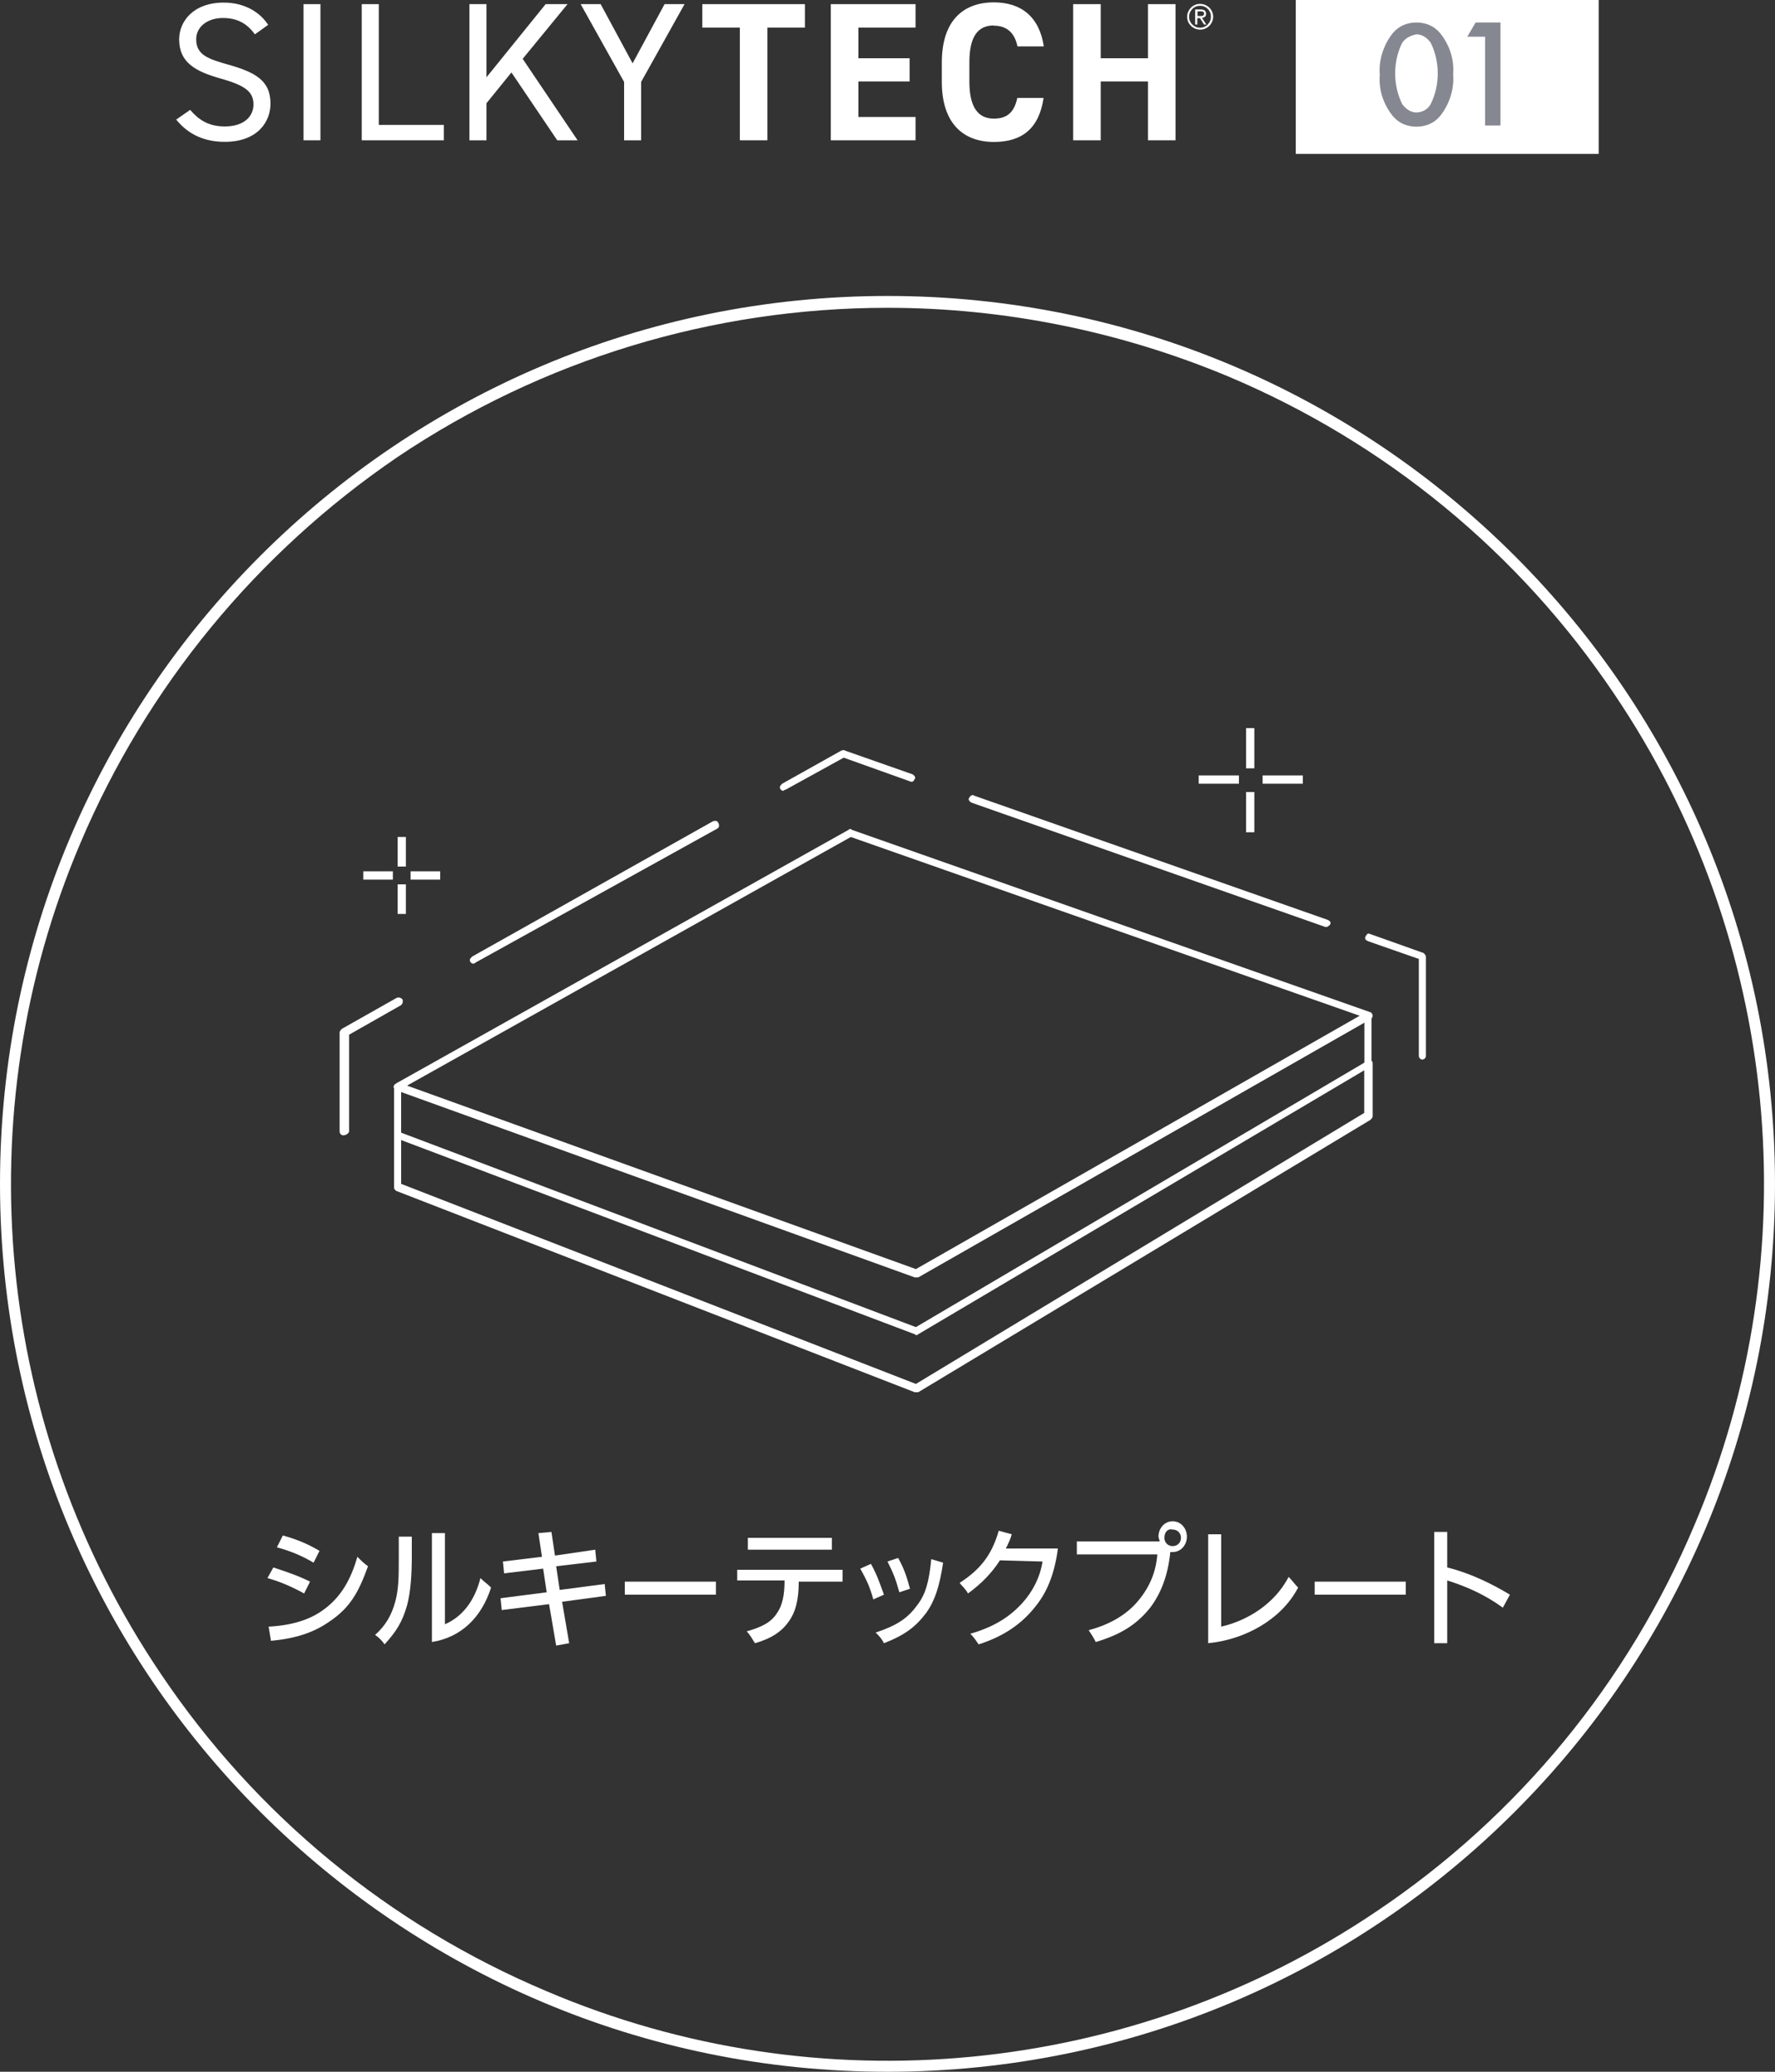 <?xml version="1.0" encoding="UTF-8"?>
<svg id="_レイヤー_1" data-name=" レイヤー 1" xmlns="http://www.w3.org/2000/svg" width="52.92mm" height="61.74mm" xmlns:xlink="http://www.w3.org/1999/xlink" viewBox="0 0 150 175">
  <rect x="0" y="0" width="150" height="175" fill="#333333" stroke="none"/>
  <defs>
    <style>
      .cls-1 {
        fill: #858791;
      }

      .cls-1, .cls-2, .cls-3 {
        stroke-width: 0px;
      }

      .cls-4 {
        clip-path: url(#clippath);
      }

      .cls-2 {
        fill: none;
      }

      .cls-3 {
        fill: #fff;
      }
    </style>
    <clipPath id="clippath">
      <polyline class="cls-2" points="28.7 138.5 28.7 61.5 120.5 61.5 120.5 138.5"/>
    </clipPath>
  </defs>
  <g>
    <path class="cls-3" d="M75,26c-14.8,0-29.2,4.4-41.4,12.6-11.9,8.1-21.2,19.4-26.8,32.6C-3,94.2-.4,120.7,13.6,141.4c8,11.9,19.3,21.2,32.6,26.8,23,9.8,49.5,7.2,70.2-6.8,11.9-8,21.2-19.3,26.8-32.6,9.8-23,7.2-49.5-6.8-70.2-8-11.9-19.3-21.2-32.6-26.8-9.1-3.8-18.9-5.8-28.8-5.8M75,25c41.4,0,75,33.6,75,75s-33.6,75-75,75S0,141.4,0,100,33.6,25,75,25Z"/>
    <g class="cls-4">
      <g>
        <path class="cls-3" d="M105.3,61.5h.7v3.4h-.7v-3.4Z"/>
        <path class="cls-3" d="M105.3,66.9h.7v3.4h-.7v-3.4Z"/>
        <path class="cls-3" d="M101.3,65.5h3.4v.7h-3.4v-.7Z"/>
        <path class="cls-3" d="M106.7,65.5h3.4v.7h-3.4v-.7Z"/>
        <path class="cls-3" d="M33.6,70.7h.7v2.5h-.7v-2.5Z"/>
        <path class="cls-3" d="M33.6,74.7h.7v2.5h-.7v-2.5Z"/>
        <path class="cls-3" d="M30.7,73.6h2.5v.7h-2.5v-.7Z"/>
        <path class="cls-3" d="M34.7,73.6h2.5v.7h-2.5v-.7Z"/>
        <path class="cls-3" d="M77.4,107.9h-.1l-43.8-15.8c-.2-.1-.3-.3-.2-.4,0-.1.1-.1.2-.2l38.2-21.4c.1-.1.2-.1.3,0l43.8,15.4c.1,0,.2.2.2.3s-.1.3-.2.3l-38.2,21.8s-.1,0-.2,0M34.4,91.7l43,15.5,37.5-21.4-43-15.1-37.5,21h0Z"/>
        <path class="cls-3" d="M77.4,117.6h-.1l-43.8-17c-.1-.1-.2-.2-.2-.3v-4.4c0-.1.1-.2.1-.3.1-.1.2-.1.3,0l43.7,16.5,38-22.4c0-.2.2-.2.3-.2.2,0,.3.2.3.3v4.5c0,.1-.1.2-.2.3l-38.2,23h-.2M33.9,100l43.5,16.9,37.9-22.9v-3.6l-37.7,22.3c-.1.1-.2.1-.3,0l-43.4-16.4v3.7h0Z"/>
        <path class="cls-3" d="M115.6,94.5c-.2,0-.3-.2-.3-.3v-8.4c0-.2.2-.3.3-.3.2,0,.3.2.3.3v8.4c.1.2-.1.3-.3.3"/>
        <path class="cls-3" d="M33.6,100.6c-.2,0-.3-.2-.3-.3h0v-8.4c0-.2.2-.3.3-.3s.3.2.3.3h0v8.4c0,.1-.1.3-.3.3h0"/>
        <path class="cls-3" d="M120.2,89.5c-.2,0-.3-.2-.3-.3v-8.2l-4.3-1.5c-.2-.1-.3-.2-.2-.4.1-.2.2-.3.4-.2h0l4.5,1.6c.1.1.2.2.2.3v8.4c0,.2-.2.3-.3.3"/>
        <path class="cls-3" d="M112.1,78.3h-.1l-29.9-10.5c-.2-.1-.3-.3-.2-.4.1-.2.3-.3.4-.2l29.9,10.5c.2.1.3.2.2.4-.1.1-.2.2-.3.2"/>
        <path class="cls-3" d="M66.2,66.8c-.2,0-.3-.2-.3-.3s.1-.2.2-.3l5-2.8c.1,0,.2-.1.3,0l5.7,2c.2.1.3.3.2.4-.1.2-.2.3-.4.2h0l-5.6-2-4.9,2.7c-.1,0-.2.1-.2.1"/>
        <path class="cls-3" d="M40,81.4c-.2,0-.3-.2-.3-.3s.1-.2.2-.3l20.3-11.4c.2-.1.4-.1.5.1s.1.4-.1.5h0l-20.4,11.3s-.1.1-.2.1"/>
        <path class="cls-3" d="M29,95.9c-.2,0-.3-.2-.3-.3h0v-8.4c0-.1.1-.2.2-.3l4.6-2.6c.2-.1.4,0,.5.1.1.2,0,.4-.1.5h0l-4.4,2.5v8.2c-.1.2-.3.3-.5.3h0"/>
      </g>
    </g>
  </g>
  <g>
    <path class="cls-3" d="M23.1,132.4c1.2.4,2.1.7,3.1,1.2l-.5,1c-.9-.5-2-1-3.1-1.3l.5-.9h0ZM22.7,137.4c2-.1,3.5-.6,4.6-1.4,1.4-1,2.3-2.4,2.9-4.5.3.3.6.6.9.8-.8,2.2-1.5,3.5-3.3,4.7-1.3.9-2.8,1.4-4.9,1.6l-.2-1.2h0ZM23.9,129.7c1.1.3,2.1.7,3.1,1.3l-.5,1c-1-.6-2-1-3.1-1.3l.5-1h0Z"/>
    <path class="cls-3" d="M34.8,129.8v1.7c0,1.5-.1,3-.4,4.1-.4,1.4-.9,2.2-1.9,3.3-.2-.3-.5-.6-.8-.8.9-.8,1.4-1.7,1.7-2.8s.3-2.2.3-3.8v-1.7h1.1ZM36.5,129.5h1.1v7.7c1.4-.6,2.5-1.9,3-3.9.3.3.6.5.9.8-.8,2.5-2.5,4.2-5,4.6v-9.2h0Z"/>
    <path class="cls-3" d="M50.3,130.9l.1,1-3.4.4.3,2,3.8-.5.1,1-3.7.5.6,3.5-1.1.2-.6-3.5-4,.5-.1-1,3.9-.5-.3-2-3.3.4-.1-1,3.3-.4-.3-2,1.1-.1.3,2,3.4-.5h0Z"/>
    <path class="cls-3" d="M60.5,134.7h-7.7v-1.1h7.7v1.1Z"/>
    <path class="cls-3" d="M62.3,133.6v-1h8.9v1h-3.7c0,1.6-.3,2.6-.8,3.3-.6.9-1.5,1.5-2.9,1.9-.2-.3-.4-.7-.7-1,1.4-.4,2.1-.8,2.6-1.6.4-.6.6-1.4.6-2.7h-4v.1ZM63.2,130.9v-1h7.1v1h-7.1Z"/>
    <path class="cls-3" d="M73.6,132.1c.5.9.7,1.5,1.1,2.6l-.9.4c-.3-1.1-.6-1.7-1.1-2.6l.9-.4h0ZM79.7,132c-.3,2-.7,3.2-1.4,4.2-.9,1.2-1.8,1.9-3.6,2.6-.2-.4-.4-.6-.7-.9,1.8-.6,2.7-1.2,3.5-2.3.7-.9,1-1.9,1.2-3.9l1,.3h0ZM75.9,131.6c.5.9.7,1.5,1,2.6l-.9.3c-.3-1.1-.5-1.6-1-2.6l.9-.3h0Z"/>
    <path class="cls-3" d="M84.5,131.8c-.7,1.1-1.6,2-2.7,2.8-.2-.4-.5-.6-.7-.9,1.7-1.1,2.7-2.3,3.3-4.4l1.1.3c-.1.4-.3.8-.5,1.2h4.4c-.3,2.3-1,3.8-1.9,4.9-1.1,1.4-2.6,2.5-4.8,3.2-.2-.3-.4-.6-.7-.9,2.1-.6,3.4-1.5,4.4-2.6.9-1,1.5-2.2,1.7-3.5l-3.6-.1h0Z"/>
    <path class="cls-3" d="M98,130.2c0-.1-.1-.3-.1-.4,0-.7.5-1.3,1.2-1.3s1.2.6,1.2,1.3-.5,1.3-1.2,1.3h-.2c-.2,2-.8,3.5-1.7,4.7-1.2,1.5-2.6,2.3-4.6,2.9-.2-.4-.4-.7-.6-1,1.9-.5,3.3-1.4,4.2-2.5,1-1.2,1.5-2.5,1.6-3.9h-6.8v-1.1h7ZM98.4,129.9c0,.4.3.7.7.7s.7-.3.7-.7-.3-.7-.7-.7c-.4-.1-.7.2-.7.7Z"/>
    <path class="cls-3" d="M102.1,129.6h1.1v7.8c2.2-.5,4.5-1.9,5.7-4.2.3.3.5.6.8.9-1.4,2.7-4.5,4.4-7.6,4.7v-9.2h0Z"/>
    <path class="cls-3" d="M118.8,134.7h-7.7v-1.1h7.7v1.1Z"/>
    <path class="cls-3" d="M122.3,138.8h-1.1v-9.4h1.1v3c2,.5,3.8,1.4,5.3,2.3l-.6,1.1c-1.5-1.1-3.1-1.8-4.7-2.3v5.3h0Z"/>
  </g>
  <g>
    <g>
      <path class="cls-3" d="M109.5,0h25.6v13h-25.6s0-13,0-13Z"/>
      <path class="cls-1" d="M119.7,10.7c.8,0,1.5-.3,2-.9.8-1,1.2-2.3,1.1-3.5.1-1.3-.3-2.5-1.1-3.5-.5-.6-1.2-.9-2-.9s-1.5.3-2,.9c-.8,1-1.2,2.3-1.1,3.5-.1,1.3.3,2.5,1.1,3.5.5.6,1.2.9,2,.9h0ZM119.7,2.9c.5,0,.9.3,1.2.7.4.8.6,1.7.6,2.6s-.2,1.8-.6,2.6c-.2.4-.7.7-1.2.7s-.9-.3-1.2-.7c-.4-.8-.6-1.7-.6-2.6s.2-1.8.6-2.6c.3-.4.7-.6,1.2-.7ZM125.5,10.6h1.3V1.9h-2.1l-.7,1.2h1.5v7.5h0Z"/>
    </g>
    <g>
      <g>
        <path class="cls-3" d="M19.31,5.47c-1.63-.48-2.73-.78-2.73-2.15,0-1.07.96-1.79,2.23-1.8,1.36-.01,2.15.58,2.73,1.38l1.12-.8c-.63-.99-1.92-1.9-3.8-1.88-2.55.02-3.72,1.61-3.72,3.1,0,1.95,1.34,2.71,3.56,3.33,2.08.59,2.72,1.13,2.72,2.18,0,.92-.7,1.85-2.43,1.85-1.38,0-2.21-.57-2.92-1.4l-1.18.82c1.01,1.25,2.37,1.88,4.1,1.88,2.8,0,3.87-1.72,3.87-3.22,0-2.01-1.36-2.66-3.55-3.3"/>
        <rect class="cls-3" x="25.65" y=".35" width="1.43" height="11.5"/>
        <polygon class="cls-3" points="32.01 .35 30.57 .35 30.57 11.85 37.51 11.85 37.51 10.55 32.01 10.55 32.01 .35"/>
        <polygon class="cls-3" points="47.96 .35 46.11 .35 41.11 6.53 41.11 .35 39.67 .35 39.67 11.85 41.11 11.85 41.11 8.72 43.22 6.12 47.09 11.85 48.81 11.85 44.17 4.97 47.96 .35"/>
        <polygon class="cls-3" points="53.46 5.35 50.76 .35 49.07 .35 52.74 6.92 52.74 11.85 54.18 11.85 54.18 6.92 57.85 .35 56.16 .35 53.46 5.35"/>
        <polygon class="cls-3" points="59.35 2.33 62.52 2.33 62.52 11.85 64.85 11.85 64.85 2.33 68.02 2.33 68.02 .35 59.35 .35 59.35 2.33"/>
        <polygon class="cls-3" points="70.21 11.85 77.37 11.85 77.37 9.88 72.54 9.88 72.54 6.88 76.87 6.88 76.87 4.92 72.54 4.92 72.54 2.33 77.37 2.33 77.37 .35 70.21 .35 70.21 11.85"/>
        <path class="cls-3" d="M84,2.17c1.13,0,1.77.67,1.98,1.75h2.23c-.38-2.52-1.93-3.72-4.22-3.72-2.58,0-4.4,1.53-4.4,5.08v1.63c0,3.52,1.82,5.08,4.4,5.08,2.37,0,3.82-1.13,4.2-3.72h-2.22c-.25,1.17-.82,1.75-1.98,1.75-1.35,0-2.07-.98-2.07-3.12v-1.63c0-2.2.72-3.12,2.07-3.12"/>
        <polygon class="cls-3" points="97.01 4.92 93.02 4.92 93.02 .35 90.69 .35 90.69 11.85 93.02 11.85 93.02 6.88 97.01 6.88 97.01 11.85 99.34 11.85 99.34 .35 97.01 .35 97.01 4.92"/>
      </g>
      <path class="cls-3" d="M100.32,1.42c0-.16.03-.3.09-.43.06-.13.14-.25.24-.35.1-.1.21-.17.35-.23.13-.06.27-.08.42-.08s.29.03.42.08c.13.06.25.13.35.23s.18.21.24.34.09.27.09.43-.03.3-.09.43c-.06.13-.14.25-.24.35s-.22.17-.35.23c-.13.06-.27.08-.42.08s-.29-.03-.42-.08c-.13-.06-.25-.13-.35-.23-.1-.1-.18-.21-.24-.34-.06-.13-.09-.27-.09-.43ZM100.49,1.42c0,.13.02.25.07.36.05.11.11.21.2.29.08.08.18.15.29.2.11.05.23.07.36.07s.25-.02.36-.07c.11-.05.21-.11.29-.2.08-.08.15-.18.2-.3.05-.11.07-.24.07-.37s-.02-.25-.07-.36-.11-.21-.2-.29c-.08-.08-.18-.15-.29-.19-.11-.05-.23-.07-.36-.07s-.25.02-.36.07c-.11.05-.21.11-.29.2-.08.08-.15.18-.2.29-.05.11-.07.24-.07.37ZM101.01.8h.46c.15,0,.26.03.34.09.07.06.11.15.11.28,0,.11-.03.2-.1.25-.06.05-.14.08-.24.09l.36.56h-.19l-.35-.54h-.22v.54h-.18V.8ZM101.18,1.35h.22s.08,0,.13,0,.08-.01.11-.02c.03-.01.06-.03.08-.06.02-.03.03-.07.03-.12,0-.04,0-.08-.02-.1-.02-.03-.04-.05-.07-.06-.03-.01-.06-.02-.09-.03-.03,0-.07,0-.1,0h-.27v.4Z"/>
    </g>
  </g>
</svg>